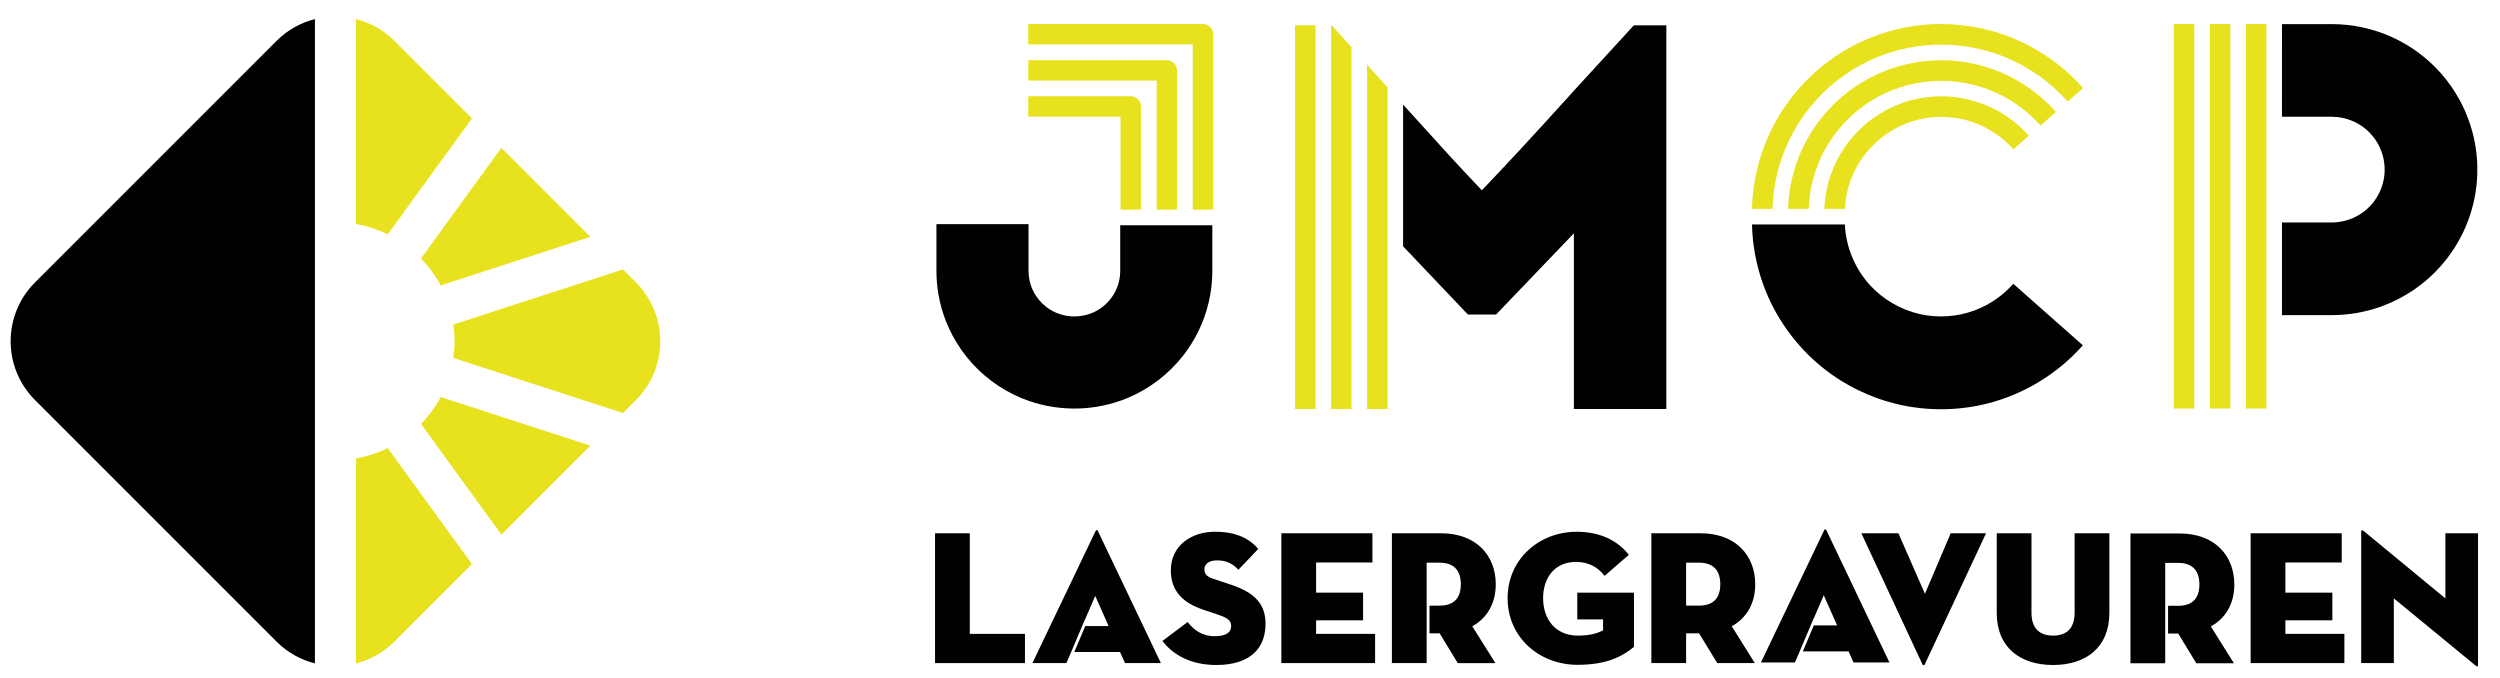 <?xml version="1.0" encoding="UTF-8"?>
<svg id="Layer_1" xmlns="http://www.w3.org/2000/svg" version="1.1" viewBox="0 0 5835.79 1581.65">
  <!-- Generator: Adobe Illustrator 29.1.0, SVG Export Plug-In . SVG Version: 2.1.0 Build 142)  -->
  <defs>
    <style>
      .st0, .st1 {
        fill: #010101;
      }

      .st1, .st2 {
        fill-rule: evenodd;
      }

      .st3, .st2 {
        fill: #e8e11d;
      }
    </style>
  </defs>
  <g>
    <path d="M645.76,95.23L81.76,659.22c-75.81,75.81-75.84,198.69-.11,274.55l564.33,564.33c25.56,25.52,56.51,42.18,89.16,50.5l.02-1504.05c-32.73,8.31-63.77,25.05-89.4,50.68Z"/>
    <g>
      <path class="st3" d="M905.11,1046.1c-23.09,11.31-47.89,19.52-74.04,24.08v478.42c32.72-8.31,63.74-25.09,89.36-50.7l181.24-181.22-196.56-270.57Z"/>
      <path class="st3" d="M982.79,989.79l187.59,258.19,207.67-207.69-349.36-113.5c-12.31,23.16-27.84,44.31-45.91,63Z"/>
      <path class="st3" d="M1061.12,796.56c0,13.24-1.21,26.17-3.02,38.92l396.09,128.69,30.25-30.26c75.84-75.86,75.84-198.82,0-274.68l-30.27-30.28-396.07,128.69c1.81,12.74,3.02,25.68,3.02,38.93Z"/>
      <path class="st3" d="M1028.69,666.31l349.34-113.48-207.67-207.7-187.59,258.2c18.09,18.68,33.62,39.83,45.93,62.99Z"/>
      <path class="st3" d="M905.11,547l196.56-270.55-58.76-58.78-122.51-122.51c-25.62-25.57-56.62-42.31-89.31-50.61l-.02,478.37c26.15,4.57,50.96,12.77,74.04,24.09Z"/>
    </g>
  </g>
  <path class="st0" d="M2182.68,1244.83h81.11v234.86h128.79v68.19h-209.9v-303.04Z"/>
  <path class="st0" d="M2713.46,1496.18l58.83-44.12c14.71,18.27,32.98,32.98,63.28,32.98,24.07,0,38.33-7.13,38.33-24.07,0-12.92-9.81-19.16-29.86-25.85l-35.65-12.03c-44.12-14.71-75.32-41.45-75.32-91.36,0-59.72,49.47-90.47,103.39-90.47s82.89,19.16,100.72,40.11l-46.35,48.58c-12.48-12.93-25.85-21.84-49.91-21.84-19.61,0-29.41,8.91-29.41,20.95s6.69,17.38,21.39,22.28l40.11,13.37c60.61,20.05,81.11,49.02,81.11,91.81,0,55.71-34.76,95.81-114.98,95.81-68.18,0-106.96-31.2-125.67-56.15Z"/>
  <path class="st0" d="M2991.11,1244.83h212.58v68.18h-131.47v70.41h109.63v64.62h-109.63v31.64h137.71v68.19h-218.82v-303.04Z"/>
  <path class="st0" d="M3742.04,1445.82h-60.16v-62.39h132.36v126.56c-28.08,23.17-64.62,41.89-131.91,41.89-89.13,0-163.11-64.17-163.11-155.53s73.98-155.09,161.32-155.09c53.48,0,95.37,20.05,121.66,53.92l-56.6,49.02c-15.15-19.61-36.54-32.53-66.85-32.53-49.47,0-76.65,36.99-76.65,84.67s27.63,87.35,81.11,87.35c29.41,0,45.9-5.79,58.83-12.03v-25.85Z"/>
  <path class="st0" d="M4096.34,1547.87h-87.79l-42.34-69.52h-30.31v69.52h-81.11v-303.04h114.98c81.55,0,127.46,51.69,127.46,118.99,0,43.67-19.16,78.43-54.82,98.04l53.93,86.01ZM3965.76,1413.73c36.54,0,49.91-20.5,49.91-49.91s-13.37-50.36-49.91-50.36h-29.86v100.27h29.86Z"/>
  <path class="st0" d="M4492.98,1550.99c-1.34,2.67-4.01,2.67-5.35,0l-142.61-306.16h86.46l61.95,141.27,60.16-141.27h82.45l-143.05,306.16Z"/>
  <path class="st0" d="M4661,1430.67v-185.84h81.11v184.94c0,34.31,16.04,53.92,50.36,53.92s50.36-19.61,50.36-53.92v-184.94h81.11v185.84c0,81.55-55.71,121.66-131.47,121.66s-131.47-40.11-131.47-121.66Z"/>
  <path class="st0" d="M5253.72,1244.83h212.58v68.18h-131.47v70.41h109.63v64.62h-109.63v31.64h137.71v68.19h-218.82v-303.04Z"/>
  <path class="st0" d="M5587.97,1396.8v151.08h-76.21v-307.05c0-2.67,1.34-4.9,6.24-.89l190.29,156.87v-151.97h76.21v307.5c0,3.57-1.34,4.9-6.24.89l-190.29-156.42Z"/>
  <g>
    <path class="st1" d="M2400.92,523.14c-.02,36.45-.13,72.89.02,109.34.07,16.2,3.42,31.87,11.13,47.24,7.3,14.56,18.07,27.44,30.82,37.19,18.23,13.95,41.24,21.74,64.52,21.74,15.64,0,31.37-3.12,45.61-9.69,18.94-8.74,35.14-23.31,45.84-40.4,10.06-16.07,15.65-34.77,16.07-53.91,0-.31.01-.78.02-1.22,0-.57,0-2.22,0-2.22v-105.37h215.01v94.05s0,14.13-.01,14.76c-.47,49.57-11.83,96.51-32.83,139.22-9.6,19.52-21.31,38.24-34.58,55.34-34.14,43.99-79.73,78.82-131.15,100.1-36.46,15.09-75.74,23.32-115.14,24.26-38.61.92-77.61-4.89-114.29-17.62-49.98-17.34-95.28-47.1-131.2-86.14-18.21-19.8-34.11-42.1-46.92-66.04-5.86-10.95-11.04-22.14-15.59-33.68-8.06-20.44-13.87-41.3-17.57-62.56-1.75-10.03-3.02-20.38-3.78-30.12-.64-8.2-.95-16.45-.98-24.63v-109.65h214.99Z"/>
    <path class="st2" d="M2615.75,489.49v-217.15h-215.47v-47.59h239.27c.96.06,1.91.12,2.87.17.94.17,1.9.29,2.83.52,8.36,2.06,15.33,8.98,17.41,17.41.61,2.49.54,3.15.69,5.69v240.94h-47.59Z"/>
    <path class="st2" d="M2747.57,489.49h-47.59V188.1h-299.71v-47.59h323.5c.96.06,1.91.12,2.87.17,2.51.46,3.17.46,5.57,1.37,8.07,3.06,14.14,10.76,15.18,19.38.12.95.12,1.91.17,2.87v325.18h0Z"/>
    <path class="st2" d="M2831.81,489.49h-47.59V103.7h-384.02v-47.59h407.81c.96.06,1.91.12,2.87.17.94.17,1.9.29,2.83.52,8.36,2.06,15.33,8.98,17.41,17.41.61,2.49.54,3.15.69,5.69v409.58h0Z"/>
  </g>
  <g>
    <path class="st1" d="M4306.52,523.96l.13,2.93c2.91,50.83,23.76,100.48,57.99,138.18,30.89,34.02,72.41,58.16,117.25,68.2,42.09,9.43,86.9,6.4,127.43-8.68,34.48-12.83,65.66-34.23,90.11-61.87l.21-.24,162.35,143.53c-.07.08-.15.17-.22.25-58.78,66.47-137.39,114.25-223.19,135.82-66.95,16.83-138.08,17.63-205.35,2.36-64.61-14.67-125.88-44.13-177.77-85.58-63.19-50.49-112.02-118.52-139.58-194.76-16.22-44.86-25.11-92.32-26.17-140.13h216.81Z"/>
    <path class="st2" d="M4089.67,487.52c1.63-66.51,18.46-132.97,49.08-192.28,38.34-74.28,98.42-137.47,170.97-179.54,62.45-36.21,134.28-56.87,206.52-59.33,5.25-.18,10.48-.26,15.76-.26,64.31.15,129.26,14.56,188.08,42.36,46.55,22,89.17,52.19,125.41,88.83,5.81,5.87,11.46,11.91,16.93,18.11l.07.08-36.02,31.78c-44.29-50.21-100.55-88.02-162.96-110.28-70.12-25-147.36-29.67-220.57-12.81-55.56,12.8-108.24,37.85-153.12,72.7-65.75,51.06-114.45,123.06-137.28,203.41-8.98,31.61-13.98,64.42-14.84,97.21h-48.04Z"/>
    <path class="st2" d="M4222.06,487.52h-48.05l.14-4.45c2.93-69.9,26.94-138.97,68.51-195.88,33.06-45.26,76.76-82.38,126.55-107.7,48.57-24.7,102.53-38.03,157-38.79,1.93-.03,3.86-.04,5.8-.03,46.03.11,91.79,9.11,134.18,26.37,48.79,19.86,93.03,50.55,128.87,89.7,1.21,1.32,2.4,2.65,3.59,3.98l.23.26.34.38-35.97,31.83c-26.26-29.67-58.89-54.79-94.95-72.58-48.99-24.17-104.25-35.05-159.11-31.13-50.53,3.6-100.14,19.9-142.84,46.81-49.52,31.2-90.18,77-115.21,130.41-17.7,37.78-27.65,79.05-29.07,120.81h0Z"/>
    <path class="st2" d="M4306.59,487.52h-48.07l.23-5.16c2.8-48.99,19.08-97.09,46.7-137.7,32.84-48.29,81.32-85.59,136.5-104.74,28.49-9.89,58.63-14.92,88.74-15.04.45,0,.91,0,1.36,0,56.51.15,113.17,18.2,159.5,51.7,16.14,11.67,31.11,25.28,44.17,39.9l.28.32-35.9,31.91c-28.25-31.79-65.3-55.32-106.23-67.08-46.83-13.45-98.17-11.19-143.6,6.4-49.77,19.27-91.83,56.4-117.24,103.68-15.85,29.49-24.86,62.38-26.43,95.81h0Z"/>
  </g>
  <g>
    <polygon class="st2" points="3070.86 59.1 3023.11 59.1 3023.11 954.76 3070.86 954.76 3070.86 59.1 3070.86 59.1"/>
    <polygon class="st2" points="3154.92 110.55 3108.65 59.1 3107.16 59.1 3107.16 954.76 3154.92 954.76 3154.92 110.55 3154.92 110.55"/>
    <polygon class="st2" points="3238.97 204.21 3191.22 150.95 3191.22 954.76 3238.97 954.76 3238.97 204.21 3238.97 204.21"/>
    <path class="st1" d="M3889.76,954.76h-215.86v-410.08l-56.73,59.23-124.88,130.26h-65.79l-151.23-159.19V244.2c95.06,105.02,124.73,137.93,183.86,200.01,58.36-61.19,108.76-115.2,214.77-232.26v-.11l140.02-152.73h75.83v895.66h0Z"/>
  </g>
  <g>
    <polygon class="st2" points="5122.08 56.11 5074.23 56.11 5074.23 953.67 5122.08 953.67 5122.08 56.11 5122.08 56.11"/>
    <polygon class="st2" points="5206.32 56.11 5158.46 56.11 5158.46 953.67 5206.32 953.67 5206.32 56.11 5206.32 56.11"/>
    <polygon class="st2" points="5290.55 56.11 5242.7 56.11 5242.7 953.67 5290.55 953.67 5290.55 56.11 5290.55 56.11"/>
    <path class="st1" d="M5443.8,56.28c47.58.11,95.62,10.36,139.42,30.17l.45.2c18.09,8.24,35.6,18.1,51.96,29.34,7.01,4.82,13.89,9.95,20.42,15.19,1.22.98,2.44,1.97,3.65,2.98l.46.38c3.49,2.91,6.96,5.9,10.31,8.91l.34.31c5.63,5.08,11.08,10.36,16.36,15.78l.3.31.41.42c3.26,3.4,6.5,6.88,9.64,10.43l.28.32c.26.29.51.58.77.88l.28.31c3.13,3.58,6.18,7.23,9.18,10.93l.26.32.37.45c1.19,1.5,2.37,2.99,3.54,4.51l.26.33c2.47,3.21,4.89,6.46,7.24,9.77,0,0,.94,1.32,1.81,2.56l.23.34.33.47c2.26,3.28,4.49,6.57,6.64,9.91l.31.48c.46.72.91,1.43,1.37,2.15l.21.34c3.5,5.56,6.88,11.26,9.87,16.69l.93,1.69c.43.79.86,1.59,1.29,2.38l.91,1.71c1.32,2.5,2.61,5.01,3.86,7.54,0,0,1.37,2.77,2.44,5.02.52,1.1,1.04,2.2,1.55,3.31l.24.52c.42.93.85,1.86,1.27,2.79.45.99,1.01,2.27,1.01,2.27.29.67.62,1.41.62,1.41.56,1.29,1.12,2.58,1.66,3.87l.23.53c2.17,5.23,4.25,10.48,6.18,15.83l.2.54c.57,1.61,1.15,3.23,1.7,4.85l.19.54c.34,1.02.79,2.34.79,2.34.12.37.24.73.36,1.1l.18.55c1.54,4.76,3.01,9.53,4.35,14.37l.1.35c.61,2.19,1.2,4.4,1.76,6.61l.14.55c.29,1.16.59,2.33.87,3.49l.14.56c.39,1.66.79,3.31,1.16,4.97l.13.56c.23,1.04.53,2.39.53,2.39.71,3.27,1.37,6.55,1.98,9.85l.1.56c.46,2.54.9,5.08,1.31,7.63l.09.57c.11.68.21,1.37.32,2.06l.09.56c.18,1.18.35,2.36.51,3.55l.08.57c.19,1.37.37,2.75.54,4.12,0,0,.1.79.18,1.49l.07.57c.34,2.93.67,5.87.94,8.82l.03.36c.24,2.64.46,5.27.63,7.91l.04.57.04.57.04.57c.08,1.38.17,2.76.24,4.14l.03.57c.11,2.26.2,4.52.27,6.79v.36c.19,6.53.21,13.08,0,19.66v.36c-.12,3.53-.28,7.05-.5,10.57l-.03.57-.04.57-.04.57c-.21,2.95-.43,5.9-.71,8.84,0,0-.16,1.72-.29,2.99-.18,1.76-.37,3.51-.58,5.26l-.07.57c-.13,1.05-.3,2.42-.3,2.42-.18,1.44-.38,2.89-.58,4.33l-.08.57c-.17,1.18-.34,2.36-.52,3.55l-.09.56c-.11.69-.21,1.37-.32,2.06l-.09.56c-.42,2.55-.86,5.1-1.33,7.63l-.1.56c-.61,3.22-1.25,6.44-1.95,9.64,0,0-.17.78-.32,1.48l-.12.56c-.38,1.66-.76,3.32-1.16,4.97l-.13.56c-.29,1.17-.57,2.33-.87,3.49l-.14.56c-.65,2.51-1.3,5.01-2.01,7.51l-.1.35c-1.27,4.52-2.62,9.01-4.08,13.47l-.18.54c-.34,1.02-.78,2.34-.78,2.34-.12.36-.24.73-.37,1.09l-.18.54c-.56,1.62-1.12,3.24-1.7,4.85l-.19.54c-.22.6-.43,1.19-.65,1.79l-.2.54c-1.68,4.54-3.43,9.03-5.31,13.52l-.22.53c-.67,1.59-1.34,3.17-2.04,4.75l-.77,1.75c-.57,1.29-1.15,2.57-1.74,3.85l-.24.52c-1.38,2.96-2.78,5.92-4.24,8.85l-.17.34c-1.26,2.53-2.55,5.05-3.88,7.55l-.91,1.7c-.43.79-.86,1.59-1.29,2.38l-.93,1.69c-.94,1.69-1.89,3.38-2.87,5.06l-.29.5c-2.19,3.75-4.42,7.47-6.75,11.14,0,0-1.05,1.65-1.68,2.63-2.93,4.54-5.98,9.03-9.02,13.28l-.24.33c-2.36,3.3-4.78,6.56-7.27,9.77l-.25.33c-4.28,5.52-8.74,10.95-13.36,16.21l-.28.32c-.26.29-.52.59-.78.88l-.28.31c-4.67,5.24-9.53,10.38-14.49,15.33l-.32.32c-2.75,2.73-5.55,5.41-8.39,8.04l-.43.4c-1.15,1.06-2.31,2.11-3.47,3.16l-.34.3c-3.01,2.69-6.06,5.33-9.16,7.91l-.46.39c-.24.2-.47.39-.71.59l-.47.39c-.67.55-1.33,1.09-2,1.63l-.46.37c-.39.32-.79.63-1.18.95l-.37.29c-5.73,4.56-11.59,8.93-17.59,13.11l-.49.34c-.42.29-.85.58-1.27.87l-.38.26c-23.98,16.39-50.08,29.72-76.96,39.39-36.76,13.23-75.86,20.03-114.97,20.06h-116.38v-216.32c38.91,0,77.81.09,116.72,0,22.74-.09,45.32-6.52,64.73-18.58,18.8-11.69,34.06-28.15,44.24-47.66,5.86-11.24,9.94-23.66,11.98-34.76,1.11-6.04,1.79-12.06,1.98-18.4.35-11.71-.98-23.26-3.57-33.67-1.75-7.04-4.12-13.9-7.07-20.55-4.64-10.46-10.76-20.02-17.24-27.93-12.13-14.8-27.66-26.64-45.16-34.47-15.81-7.08-33.03-10.69-50.32-10.71h-116.3V56.28c38.96,0,77.91-.03,116.87,0h0Z"/>
  </g>
  <path class="st0" d="M2562.83,1239.48c-1.34-3.12-4.01-3.12-5.35,0l-147.51,308.39h79.33l11.14-25.85h.03l32.55-77.05.29.12,23.28-54.09,31.2,70.41h-54.45l-25.6,60.61h106.79l11.59,25.85h83.78l-147.06-308.39Z"/>
  <path class="st0" d="M3491.58,1363.82c0-67.29-45.9-118.99-127.46-118.99h-114.98v303.04h81.11v-234.41h29.86c36.54,0,49.91,20.95,49.91,50.36s-13.37,49.91-49.91,49.91h-23.17v64.62h23.61l42.34,69.52h87.79l-53.93-86.01c35.65-19.61,54.82-54.37,54.82-98.04Z"/>
  <path class="st0" d="M4263.46,1237.98c-1.34-3.12-4.01-3.12-5.35,0l-147.51,308.39h79.33l11.14-25.85h.03l32.55-77.05.29.12,23.28-54.09,31.2,70.41h-54.45l-25.6,60.61h106.79l11.59,25.85h83.78l-147.06-308.39Z"/>
  <path class="st0" d="M5215.62,1364.26c0-67.29-45.9-118.99-127.46-118.99h-114.98v303.04h81.11v-234.41h29.86c36.54,0,49.91,20.95,49.91,50.36s-13.37,49.91-49.91,49.91h-23.17v64.62h23.61l42.34,69.52h87.79l-53.93-86.01c35.65-19.61,54.82-54.37,54.82-98.04Z"/>
</svg>